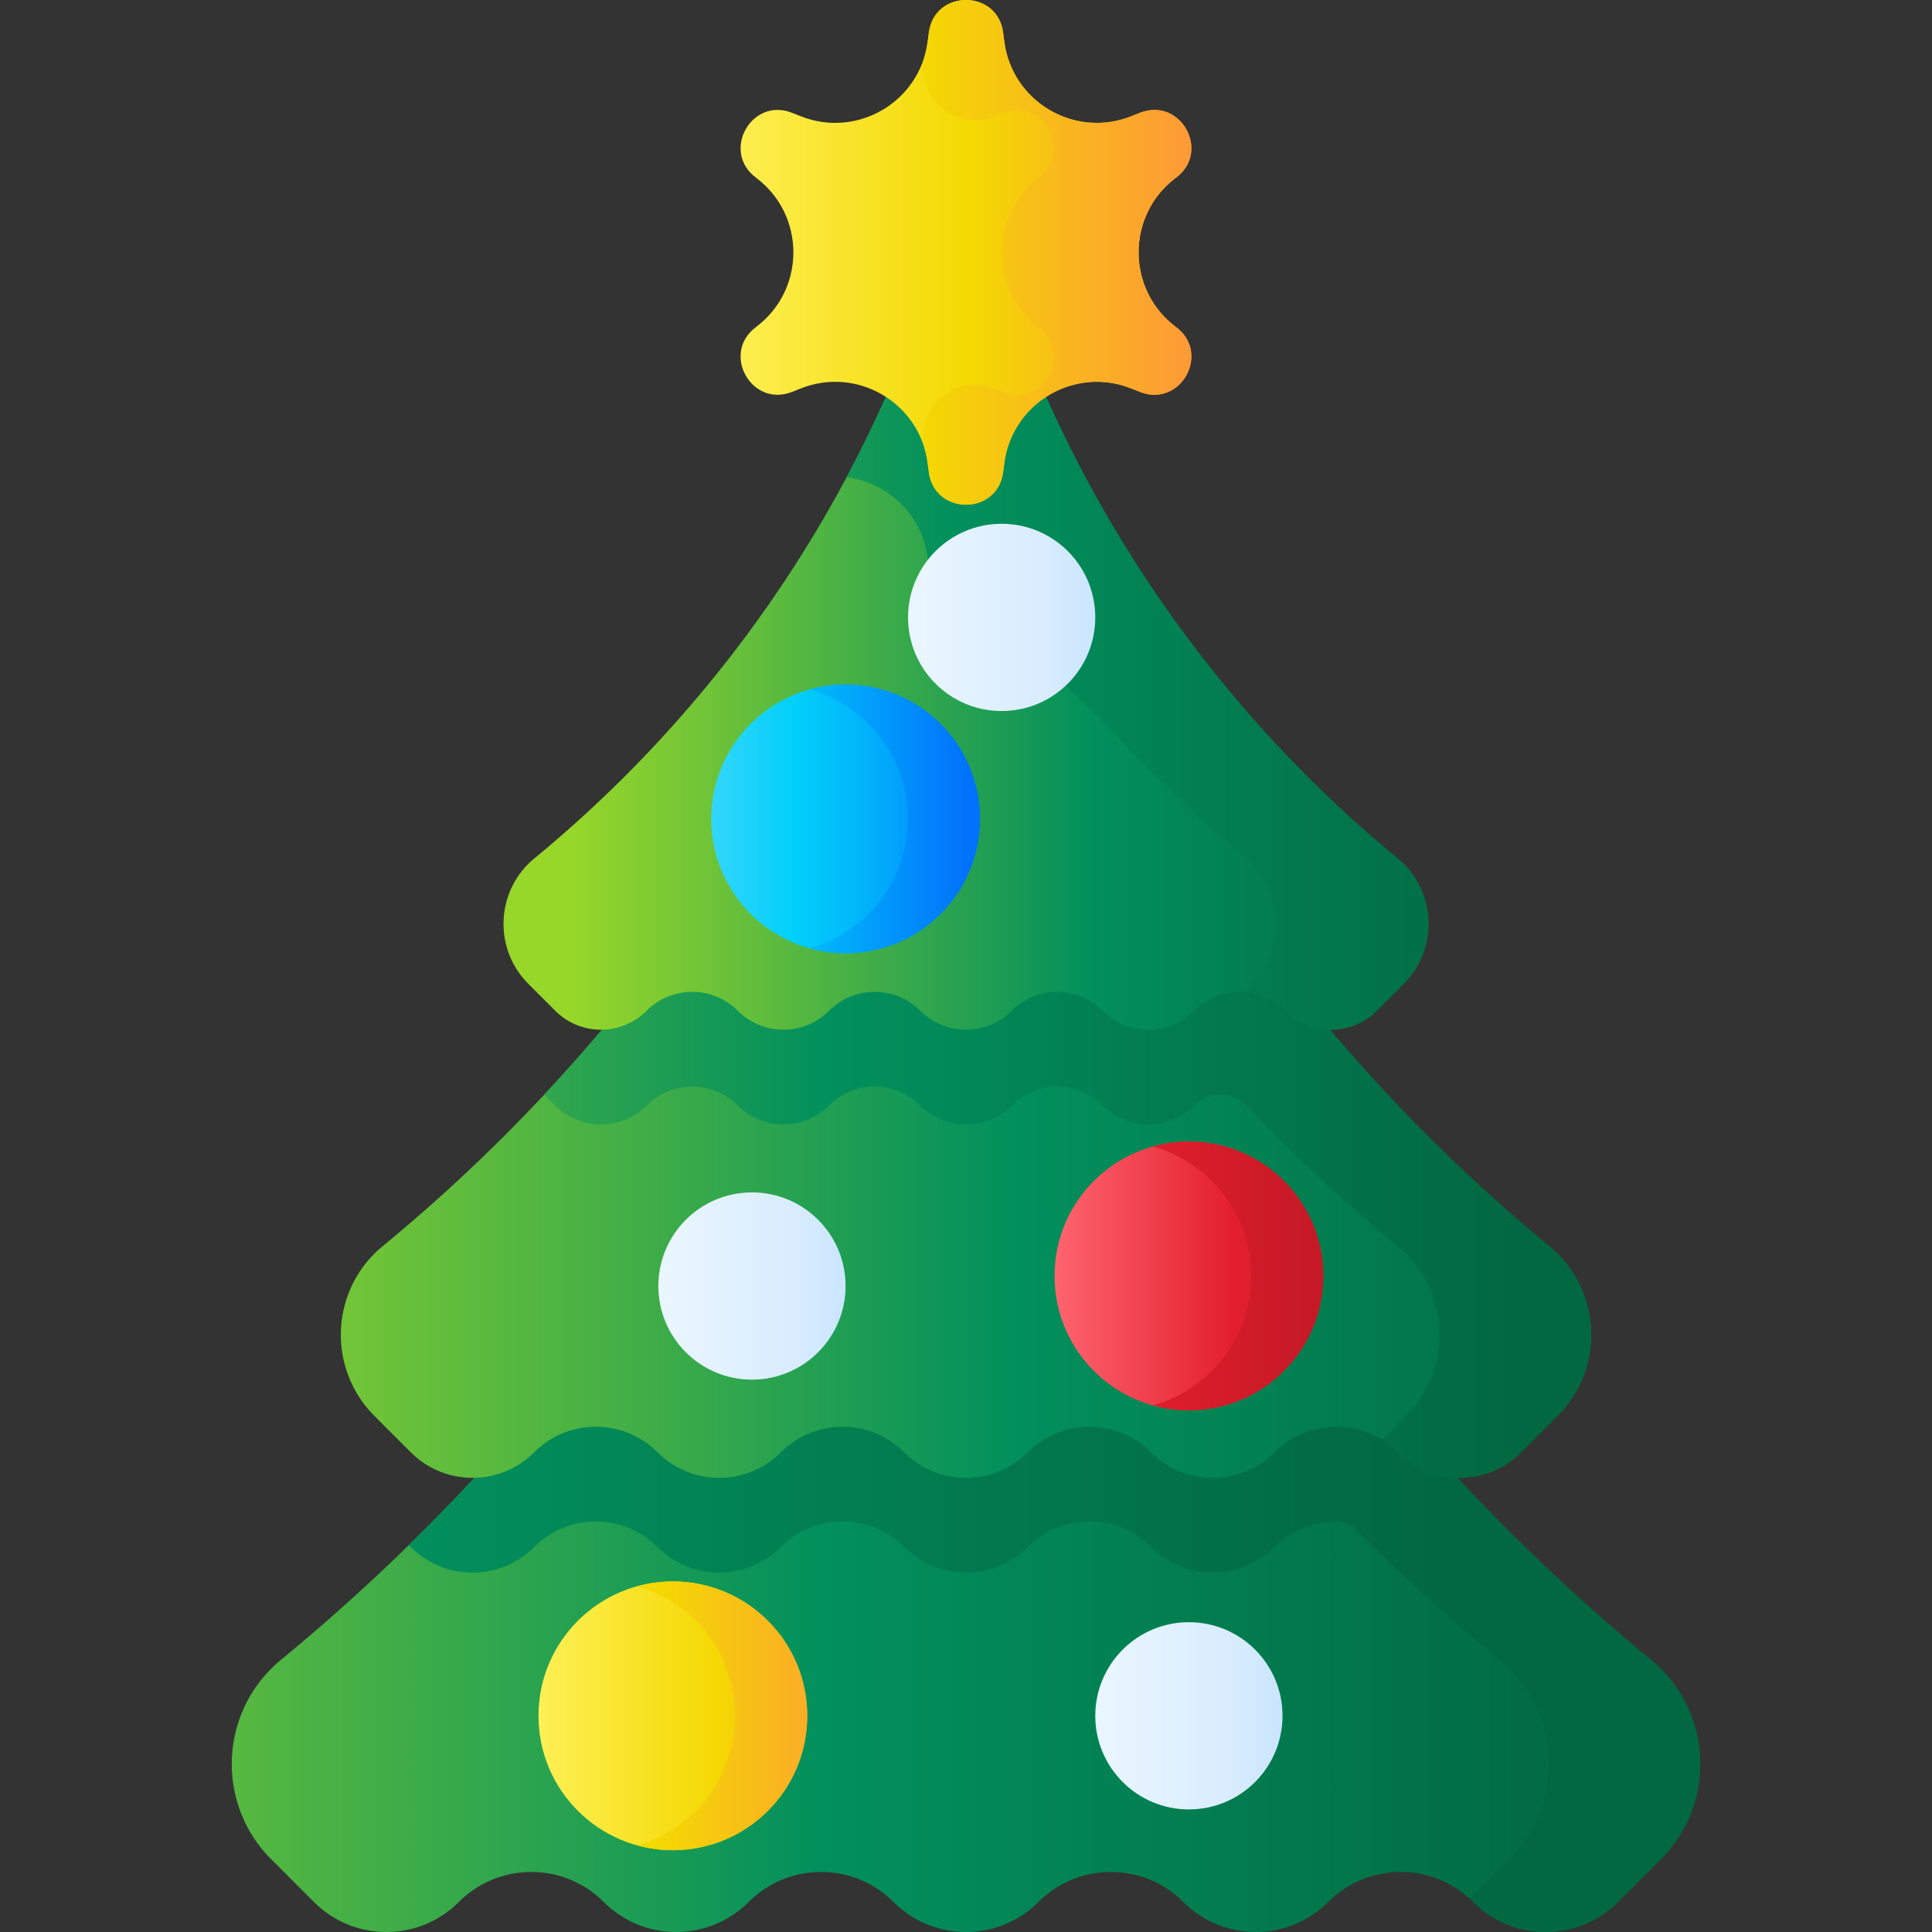 <svg height="512" viewBox="0 0 510 510" width="512" xmlns="http://www.w3.org/2000/svg" xmlns:xlink="http://www.w3.org/1999/xlink"><rect x="0" y="0" width="510" height="510" fill="#333333" stroke="none"/><linearGradient id="a"><stop offset="0" stop-color="#97d729"/><stop offset=".565" stop-color="#02905d"/><stop offset=".996" stop-color="#026841"/></linearGradient><linearGradient id="f" gradientUnits="userSpaceOnUse" x1="-59.335" x2="429.507" xlink:href="#a" y1="371.057" y2="371.057"/><linearGradient id="g" gradientUnits="userSpaceOnUse" x1="-266.335" x2="382.776" xlink:href="#a" y1="371.055" y2="371.055"/><linearGradient id="h" gradientUnits="userSpaceOnUse" x1="32.665" x2="447.344" xlink:href="#a" y1="271.815" y2="271.815"/><linearGradient id="i" gradientUnits="userSpaceOnUse" x1="-20.001" x2="402.028" xlink:href="#a" y1="271.815" y2="271.815"/><linearGradient id="j" gradientUnits="userSpaceOnUse" x1="150.155" x2="392.881" xlink:href="#a" y1="162.979" y2="162.979"/><linearGradient id="k" gradientUnits="userSpaceOnUse" x1="43.999" x2="410.011" xlink:href="#a" y1="162.98" y2="162.98"/><linearGradient id="b"><stop offset="0" stop-color="#62dbfb"/><stop offset=".436" stop-color="#01d0fb"/><stop offset=".596" stop-color="#01b9fb"/><stop offset=".93" stop-color="#017ffb"/><stop offset="1" stop-color="#0172fb"/></linearGradient><linearGradient id="l" gradientUnits="userSpaceOnUse" x1="168" x2="263.159" xlink:href="#b" y1="216.169" y2="216.169"/><linearGradient id="m" gradientUnits="userSpaceOnUse" x1="154.5" x2="255.02" xlink:href="#b" y1="216.169" y2="216.169"/><linearGradient id="c"><stop offset="0" stop-color="#fe646f"/><stop offset=".521" stop-color="#e41f2d"/><stop offset="1" stop-color="#c41926"/></linearGradient><linearGradient id="n" gradientUnits="userSpaceOnUse" x1="278.367" x2="368.223" xlink:href="#c" y1="336.816" y2="336.816"/><linearGradient id="o" gradientUnits="userSpaceOnUse" x1="242.351" x2="348.847" xlink:href="#c" y1="336.816" y2="336.816"/><linearGradient id="d"><stop offset="0" stop-color="#fef056"/><stop offset=".521" stop-color="#f4d902"/><stop offset="1" stop-color="#fe9738"/></linearGradient><linearGradient id="p" gradientUnits="userSpaceOnUse" x1="142.148" x2="232.005" xlink:href="#d" y1="452.931" y2="452.931"/><linearGradient id="q" gradientUnits="userSpaceOnUse" x1="106.133" x2="234.1" xlink:href="#d" y1="452.931" y2="452.931"/><linearGradient id="e"><stop offset="0" stop-color="#eaf6ff"/><stop offset=".521" stop-color="#d8ecfe"/><stop offset="1" stop-color="#b3dafe"/></linearGradient><linearGradient id="r" gradientUnits="userSpaceOnUse" x1="175.632" x2="242.699" xlink:href="#e" y1="339.478" y2="339.478"/><linearGradient id="s" gradientUnits="userSpaceOnUse" x1="290.97" x2="358.037" xlink:href="#e" y1="452.931" y2="452.931"/><linearGradient id="t" gradientUnits="userSpaceOnUse" x1="241.544" x2="308.612" xlink:href="#e" y1="162.979" y2="162.979"/><linearGradient id="u" gradientUnits="userSpaceOnUse" x1="189.499" x2="317.034" xlink:href="#d" y1="66.617" y2="66.617"/><linearGradient id="v" gradientUnits="userSpaceOnUse" x1="160.249" x2="317.363" xlink:href="#d" y1="66.617" y2="66.617"/><path d="M435.836 438.163a530.134 530.134 0 0 1-141.76-181.417c-7.142-14.999-22.186-24.631-38.799-24.632h-.555c-16.613 0-31.657 9.632-38.8 24.632a530.14 530.14 0 0 1-141.76 181.416c-16.229 13.356-17.412 37.792-2.55 52.655l11.261 11.261c10.562 10.562 27.688 10.562 38.25 0 10.563-10.562 27.688-10.562 38.25 0 10.562 10.562 27.688 10.562 38.25 0 10.562-10.562 27.688-10.562 38.25 0 10.562 10.562 27.688 10.562 38.25 0 10.562-10.562 27.688-10.562 38.25 0 10.562 10.562 27.688 10.562 38.25 0 10.562-10.562 27.688-10.562 38.25 0 10.562 10.562 27.688 10.562 38.25 0l11.261-11.261c14.864-14.862 13.68-39.297-2.548-52.654z" fill="url(#f)"/><path d="M435.839 438.16a525.217 525.217 0 0 1-33.76-30.3 529.915 529.915 0 0 1-108-151.11c-7.15-15-22.19-24.63-38.8-24.64h-.56c-7.01 0-13.76 1.72-19.74 4.84-8.17 4.26-14.93 11.14-19.06 19.8a529.915 529.915 0 0 1-108 151.11l.52.52c9 9 23.58 9 32.57 0 4.5-4.5 10.39-6.74 16.29-6.74 5.89 0 11.78 2.24 16.28 6.74s10.39 6.75 16.28 6.75c5.9 0 11.79-2.25 16.29-6.75 4.49-4.5 10.39-6.74 16.28-6.74s11.79 2.24 16.29 6.74 10.39 6.75 16.28 6.75 11.78-2.25 16.28-6.75 10.4-6.74 16.29-6.74 11.79 2.24 16.28 6.74c4.5 4.5 10.39 6.75 16.29 6.75 5.89 0 11.78-2.25 16.28-6.75s10.39-6.74 16.28-6.74h.034c2.025.003 3.946.88 5.378 2.311a528.786 528.786 0 0 0 37.708 34.209c16.23 13.36 17.41 37.79 2.55 52.66l-10.4 10.4c.31.27.61.56.91.86 5.28 5.28 12.2 7.92 19.12 7.92s13.84-2.64 19.13-7.92l11.26-11.26c14.86-14.87 13.68-39.3-2.55-52.66z" fill="url(#g)"/><path d="M408.972 328.952a451.391 451.391 0 0 1-120.701-154.466c-6.081-12.771-18.89-20.972-33.035-20.972h-.473c-14.145 0-26.954 8.201-33.036 20.972a451.391 451.391 0 0 1-120.701 154.466c-13.818 11.372-14.826 32.178-2.171 44.832l9.588 9.588c8.993 8.993 23.575 8.993 32.568 0 8.993-8.993 23.575-8.993 32.568 0 8.993 8.993 23.575 8.993 32.568 0 8.993-8.993 23.575-8.993 32.568 0 8.993 8.993 23.575 8.993 32.568 0 8.993-8.993 23.575-8.993 32.568 0 8.993 8.993 23.575 8.993 32.568 0 8.993-8.993 23.575-8.993 32.568 0 8.993 8.993 23.575 8.993 32.568 0l9.588-9.588c12.654-12.654 11.646-33.46-2.171-44.832z" fill="url(#h)"/><path d="M408.969 328.95a448.856 448.856 0 0 1-42.65-40.02 451.01 451.01 0 0 1-78.05-114.44c-6.08-12.78-18.89-20.98-33.03-20.98h-.48c-7.17 0-13.99 2.11-19.77 5.85a36.856 36.856 0 0 0-13.26 15.13c-20 42-46.34 80.59-78.05 114.44l2.9 2.91c6.65 6.65 17.44 6.65 24.09 0 3.33-3.33 7.69-5 12.05-5s8.72 1.67 12.05 5c3.33 3.32 7.69 4.99 12.05 4.99s8.72-1.67 12.04-4.99c3.32-3.33 7.68-5 12.04-5s8.72 1.67 12.05 5c3.33 3.32 7.69 4.99 12.05 4.99s8.72-1.67 12.05-4.99c3.33-3.33 7.69-5 12.05-5s8.72 1.67 12.04 5c3.32 3.32 7.68 4.99 12.04 4.99s8.72-1.67 12.05-4.99l.079-.079c3.893-3.844 10.252-3.572 14.028.387a448.064 448.064 0 0 0 39.613 36.801c13.82 11.37 14.83 32.18 2.17 44.83l-6.29 6.3c1.48.91 2.88 2.01 4.16 3.29 4.49 4.5 10.39 6.75 16.28 6.75s11.79-2.25 16.29-6.75l9.58-9.59c12.66-12.649 11.65-33.459-2.17-44.829z" fill="url(#i)"/><path d="M368.904 226.567a333.932 333.932 0 0 1-96.201-129.785l-17.704-42.64-17.704 42.639a333.932 333.932 0 0 1-96.201 129.785c-10.222 8.413-10.968 23.805-1.606 33.166l7.093 7.093c6.653 6.653 17.44 6.653 24.093 0 6.653-6.653 17.44-6.653 24.093 0 6.653 6.653 17.44 6.653 24.093 0 6.653-6.653 17.44-6.653 24.093 0 6.653 6.653 17.44 6.653 24.093 0 6.653-6.653 17.44-6.653 24.093 0 6.653 6.653 17.44 6.653 24.093 0 6.653-6.653 17.44-6.653 24.093 0 6.653 6.653 17.44 6.653 24.093 0l7.093-7.093c9.36-9.361 8.615-24.752-1.607-33.165z" fill="url(#j)"/><path d="m370.509 259.73-7.09 7.1c-3.32 3.33-7.68 4.99-12.04 4.99s-8.72-1.66-12.05-4.99a16.925 16.925 0 0 0-10.99-4.95l2.15-2.15c9.36-9.36 8.62-24.75-1.6-33.16a333.808 333.808 0 0 1-33.465-31.659c-13.627-14.802-29.617-27.016-46.193-38.418-2.057-1.415-3.604-3.689-4.022-6.823l-.33-2.48c-1.55-11.6-10.76-19.89-21.42-21.2 4.16-7.76 8-15.7 11.53-23.79.79-1.8 1.56-3.61 2.31-5.42l17.7-42.64 17.7 42.64c4.14 9.98 8.76 19.73 13.84 29.21a333.684 333.684 0 0 0 82.37 100.58c10.22 8.41 10.96 23.8 1.6 33.16z" fill="url(#k)"/><circle cx="223.214" cy="216.169" fill="url(#l)" r="35.473"/><path d="M223.214 180.697c-3.296 0-6.483.459-9.511 1.3 14.97 4.158 25.962 17.877 25.962 34.172s-10.992 30.014-25.962 34.173c3.028.841 6.215 1.3 9.511 1.3 19.591 0 35.473-15.882 35.473-35.473-.001-19.591-15.882-35.472-35.473-35.472z" fill="url(#m)"/><circle cx="313.839" cy="336.816" fill="url(#n)" r="35.473"/><path d="M313.839 301.343c-3.296 0-6.483.459-9.511 1.3 14.97 4.158 25.962 17.877 25.962 34.172s-10.992 30.014-25.962 34.173c3.028.841 6.215 1.3 9.511 1.3 19.591 0 35.473-15.882 35.473-35.473 0-19.59-15.882-35.472-35.473-35.472z" fill="url(#o)"/><circle cx="177.62" cy="452.931" fill="url(#p)" r="35.473"/><path d="M177.62 417.459c-3.296 0-6.483.459-9.511 1.3 14.97 4.158 25.962 17.877 25.962 34.172s-10.992 30.014-25.962 34.173c3.028.841 6.215 1.3 9.511 1.3 19.591 0 35.473-15.882 35.473-35.473s-15.882-35.472-35.473-35.472z" fill="url(#q)"/><circle cx="198.501" cy="339.478" fill="url(#r)" r="24.713"/><circle cx="313.839" cy="452.931" fill="url(#s)" r="24.713"/><circle cx="264.414" cy="162.979" fill="url(#t)" r="24.713"/><path d="M310.456 46.885c9.24-6.902 1.182-21.343-9.544-17.104l-2.325.919c-14.89 5.886-31.349-3.778-33.465-19.648l-.33-2.478c-1.524-11.432-18.062-11.432-19.586 0l-.33 2.478c-2.116 15.87-18.575 25.534-33.465 19.648l-2.325-.919c-10.726-4.24-18.784 10.202-9.544 17.104 13.187 9.849 13.187 29.613 0 39.462-9.24 6.902-1.182 21.343 9.544 17.104l2.325-.919c14.89-5.886 31.349 3.778 33.465 19.648l.33 2.478c1.524 11.432 18.062 11.432 19.586 0l.33-2.478c2.116-15.87 18.575-25.534 33.465-19.648l2.325.919c10.726 4.24 18.784-10.202 9.544-17.104-13.187-9.848-13.187-29.612 0-39.462z" fill="url(#u)"/><path d="M310.456 86.348c-13.187-9.849-13.187-29.613 0-39.462.264-.197.514-.401.751-.61 8.027-7.102.124-20.612-10.295-16.494l-2.325.919c-14.89 5.885-31.348-3.778-33.465-19.649l-.33-2.478c-1.524-11.432-18.062-11.432-19.586 0l-.33 2.478a25.064 25.064 0 0 1-.672 3.319c-2.945 10.727 7.586 20.405 17.977 16.436l.275-.107 2.325-.919c5.081-2.009 9.564.176 11.893 3.765 2.586 3.987 2.514 9.707-2.348 13.339-13.187 9.849-13.187 29.613 0 39.462 9.24 6.902 1.182 21.344-9.544 17.104l-2.325-.919a22.42 22.42 0 0 0-.275-.107c-10.392-3.97-20.923 5.709-17.978 16.436.294 1.072.52 2.179.672 3.319l.33 2.478c1.524 11.432 18.062 11.432 19.586 0l.33-2.478c2.116-15.87 18.575-25.534 33.464-19.649l2.325.919c10.727 4.241 18.786-10.2 9.545-17.102z" fill="url(#v)"/></svg>
